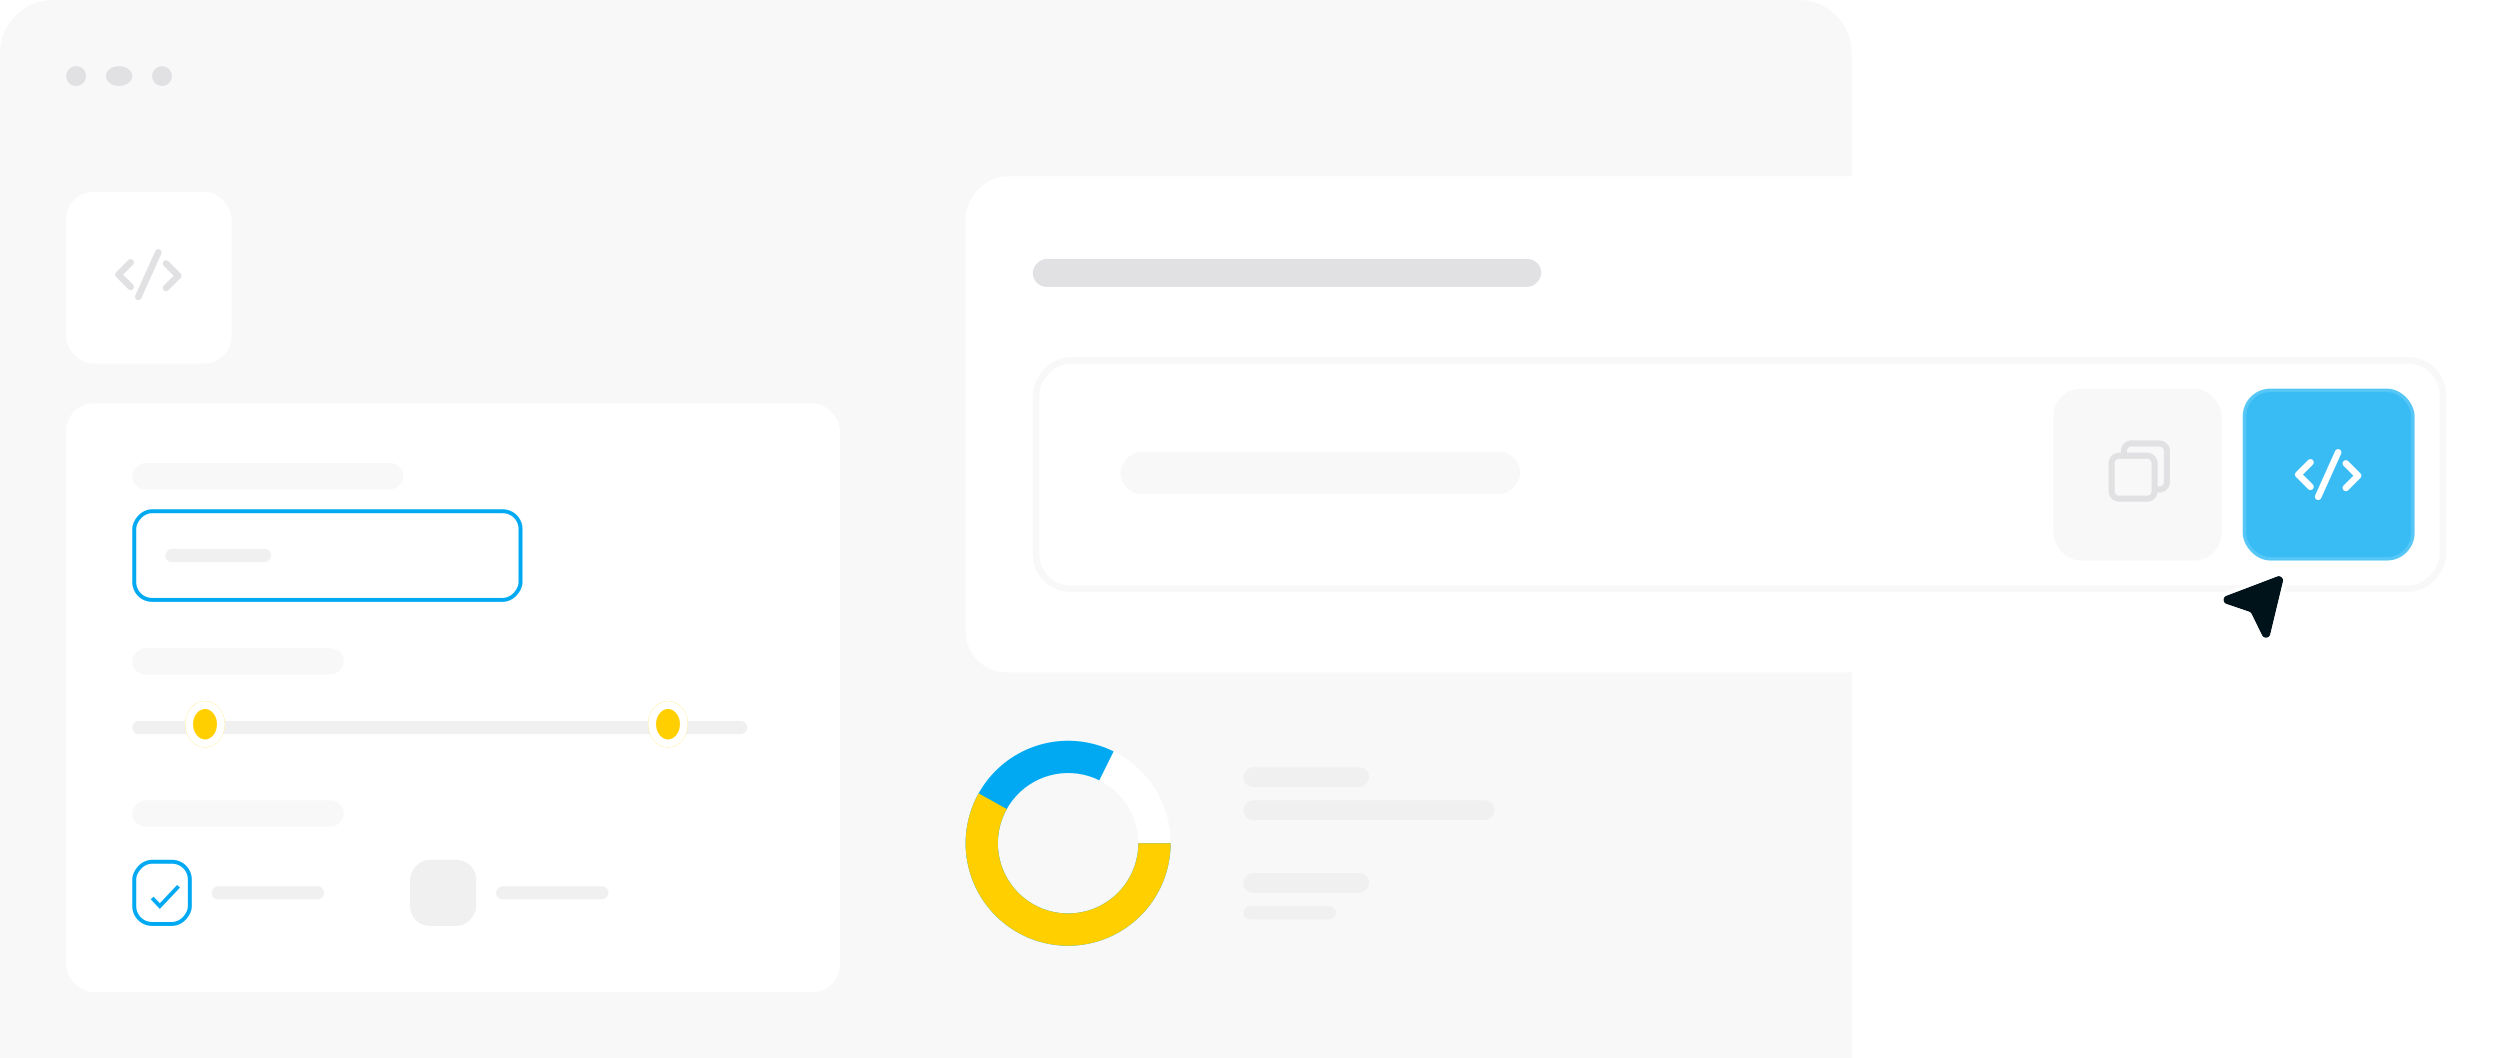 <?xml version="1.0" encoding="UTF-8"?> <svg xmlns="http://www.w3.org/2000/svg" width="378" height="160" viewBox="0 0 378 160" fill="none"><g clip-path="url(#clip0_751_12)"><path d="M280 8C280 3.582 276.418 0 272 0H8C3.582 0 0 3.582 0 8V160H280V8Z" fill="#F8F8F9"></path><circle cx="11.5" cy="11.5" r="1.5" fill="#E1E1E3"></circle><ellipse cx="18" cy="11.5" rx="2" ry="1.5" fill="#E1E1E3"></ellipse><circle cx="24.5" cy="11.5" r="1.5" fill="#E1E1E3"></circle><rect x="10" y="29" width="25" height="26" rx="4.163" fill="white"></rect><rect x="10" y="61" width="117" height="89" rx="4.163" fill="white"></rect><path d="M19.746 43.871C19.612 43.871 19.486 43.819 19.391 43.724L17.548 41.881C17.454 41.787 17.401 41.66 17.401 41.526C17.401 41.391 17.454 41.265 17.549 41.17L19.391 39.328C19.486 39.233 19.612 39.181 19.746 39.181C20.023 39.181 20.249 39.406 20.249 39.683C20.249 39.818 20.197 39.944 20.102 40.039L18.614 41.526L20.102 43.013C20.197 43.108 20.249 43.234 20.249 43.369C20.249 43.646 20.023 43.871 19.746 43.871Z" fill="#E1E1E3"></path><path d="M25.105 44.039C24.828 44.039 24.603 43.813 24.603 43.536C24.603 43.401 24.655 43.275 24.75 43.181L26.238 41.693L24.75 40.206C24.655 40.111 24.603 39.985 24.603 39.851C24.603 39.574 24.828 39.348 25.105 39.348C25.24 39.348 25.366 39.401 25.461 39.496L27.303 41.338C27.398 41.433 27.451 41.559 27.451 41.693C27.451 41.828 27.398 41.954 27.303 42.049L25.461 43.891C25.366 43.986 25.24 44.039 25.105 44.039Z" fill="#E1E1E3"></path><path d="M20.917 45.379C20.64 45.379 20.415 45.153 20.415 44.876C20.415 44.809 20.428 44.744 20.453 44.683L23.469 37.982C23.548 37.794 23.73 37.673 23.933 37.673C24.21 37.673 24.435 37.898 24.435 38.175C24.435 38.242 24.422 38.307 24.397 38.369L21.381 45.07C21.302 45.258 21.12 45.379 20.917 45.379Z" fill="#E1E1E3"></path><g filter="url(#filter0_d_751_12)"><rect width="232" height="75" rx="6.244" transform="matrix(-1 0 0 1 378 23.333)" fill="white"></rect></g><rect x="-0.5" y="0.5" width="212.71" height="34.53" rx="5.224" transform="matrix(-1 0 0 1 368.86 53.992)" fill="white" stroke="#F8F8F9"></rect><rect width="76.893" height="4.242" rx="2.121" transform="matrix(-1 0 0 1 233.044 39.143)" fill="#E1E1E3"></rect><rect width="60.454" height="6.364" rx="3.182" transform="matrix(-1 0 0 1 229.863 68.31)" fill="#F8F8F9"></rect><rect x="339.365" y="59.024" width="25.464" height="25.464" rx="3.903" fill="#39BCF4" stroke="#55C6F6" stroke-width="0.52"></rect><rect x="310.467" y="58.764" width="25.454" height="25.985" rx="4.163" fill="#F8F8F9"></rect><g filter="url(#filter1_d_751_12)"><path d="M344.303 87.139C344.811 86.946 345.328 87.401 345.201 87.929L343.278 95.927C343.13 96.543 342.292 96.635 342.013 96.067L340.429 92.839C340.35 92.677 340.21 92.554 340.04 92.496L336.637 91.337C336.037 91.132 336.023 90.29 336.615 90.064L344.303 87.139Z" fill="#00131B"></path><path d="M344.213 86.902C344.911 86.637 345.622 87.262 345.448 87.989L343.524 95.986C343.321 96.833 342.169 96.96 341.785 96.178L340.201 92.95C340.152 92.85 340.065 92.773 339.959 92.737L336.556 91.576C335.731 91.296 335.711 90.137 336.525 89.827L344.213 86.902Z" stroke="white" stroke-width="0.507"></path></g><path d="M320.42 75.866H324.641C325.452 75.866 326.118 75.257 326.222 74.474H326.497C327.38 74.474 328.099 73.755 328.099 72.872V68.188C328.099 67.305 327.38 66.586 326.497 66.586H322.276C321.393 66.586 320.675 67.305 320.675 68.188V68.442H320.42C319.537 68.442 318.819 69.161 318.819 70.044V74.264C318.819 75.147 319.537 75.866 320.42 75.866ZM321.603 68.188C321.603 67.816 321.905 67.514 322.276 67.514H326.497C326.869 67.514 327.171 67.816 327.171 68.188V72.872C327.171 73.244 326.869 73.546 326.497 73.546H326.243V70.044C326.243 69.161 325.524 68.442 324.641 68.442H321.603V68.188ZM319.747 70.044C319.747 69.672 320.049 69.37 320.42 69.37H324.641C325.013 69.37 325.315 69.672 325.315 70.044V74.264C325.315 74.636 325.013 74.938 324.641 74.938H320.42C320.049 74.938 319.747 74.636 319.747 74.264V70.044Z" fill="#E1E1E3"></path><path d="M349.339 74.098C349.204 74.098 349.078 74.046 348.983 73.951L347.141 72.108C347.046 72.014 346.994 71.888 346.994 71.753C346.994 71.618 347.046 71.492 347.141 71.397L348.983 69.555C349.078 69.46 349.204 69.408 349.339 69.408C349.616 69.408 349.841 69.633 349.841 69.91C349.841 70.045 349.789 70.171 349.694 70.266L348.207 71.753L349.694 73.24C349.789 73.335 349.841 73.461 349.841 73.596C349.841 73.873 349.616 74.098 349.339 74.098Z" fill="white"></path><path d="M354.698 74.266C354.421 74.266 354.195 74.041 354.195 73.764C354.195 73.629 354.248 73.503 354.343 73.408L355.83 71.921L354.342 70.433C354.248 70.339 354.195 70.212 354.195 70.078C354.195 69.801 354.421 69.576 354.698 69.576C354.832 69.576 354.959 69.628 355.053 69.723L356.896 71.566C356.991 71.66 357.043 71.787 357.043 71.921C357.043 72.055 356.991 72.182 356.896 72.276L355.053 74.119C354.959 74.214 354.832 74.266 354.698 74.266Z" fill="white"></path><path d="M350.51 75.606C350.233 75.606 350.007 75.381 350.007 75.104C350.007 75.037 350.02 74.972 350.046 74.91L353.061 68.209C353.14 68.022 353.322 67.9 353.525 67.9C353.802 67.9 354.028 68.126 354.028 68.403C354.028 68.47 354.015 68.535 353.989 68.596L350.974 75.297C350.895 75.485 350.713 75.606 350.51 75.606Z" fill="white"></path><rect width="41" height="4" rx="2" transform="matrix(-1 0 0 1 61 70)" fill="#F8F8F9"></rect><rect x="-0.299" y="0.299" width="15.403" height="1.403" rx="0.701" transform="matrix(-1 0 0 1 40.403 83)" fill="#F0F0F1" stroke="#F0F0F1" stroke-width="0.597"></rect><rect x="-0.299" y="0.299" width="16.403" height="1.403" rx="0.701" transform="matrix(-1 0 0 1 48.403 134)" fill="#F0F0F1" stroke="#F0F0F1" stroke-width="0.597"></rect><rect x="-0.299" y="0.299" width="16.403" height="1.403" rx="0.701" transform="matrix(-1 0 0 1 91.403 134)" fill="#F0F0F1" stroke="#F0F0F1" stroke-width="0.597"></rect><rect width="32" height="4" rx="2" transform="matrix(-1 0 0 1 52 98)" fill="#F8F8F9"></rect><rect width="32" height="4" rx="2" transform="matrix(-1 0 0 1 52 121)" fill="#F8F8F9"></rect><rect x="-0.299" y="0.299" width="92.403" height="1.403" rx="0.701" transform="matrix(-1 0 0 1 112.403 109)" fill="#F0F0F1" stroke="#F0F0F1" stroke-width="0.597"></rect><rect x="-0.299" y="0.299" width="58.403" height="13.403" rx="2.687" transform="matrix(-1 0 0 1 78.403 77)" stroke="#00A9F1" stroke-width="0.597"></rect><rect x="-0.299" y="0.299" width="8.403" height="9.403" rx="2.687" transform="matrix(-1 0 0 1 28.403 130)" stroke="#00A9F1" stroke-width="0.597"></rect><rect x="-0.299" y="0.299" width="9.403" height="9.403" rx="2.687" transform="matrix(-1 0 0 1 71.403 130)" fill="#F0F0F1" stroke="#F0F0F1" stroke-width="0.597"></rect><g filter="url(#filter2_d_751_12)"><ellipse cx="31" cy="109.5" rx="3" ry="3.5" fill="#FFCF00"></ellipse><path d="M31 106.597C32.244 106.597 33.403 107.807 33.403 109.5C33.403 111.193 32.244 112.403 31 112.403C29.756 112.403 28.597 111.193 28.597 109.5C28.597 107.807 29.756 106.597 31 106.597Z" stroke="white" stroke-width="1.194"></path></g><g filter="url(#filter3_d_751_12)"><ellipse cx="101" cy="109.5" rx="3" ry="3.5" fill="#FFCF00"></ellipse><path d="M101 106.597C102.244 106.597 103.403 107.807 103.403 109.5C103.403 111.193 102.244 112.403 101 112.403C99.756 112.403 98.597 111.193 98.597 109.5C98.597 107.807 99.756 106.597 101 106.597Z" stroke="white" stroke-width="1.194"></path></g><path d="M23 135.773L24.161 137L27 134" stroke="#00A9F1" stroke-width="0.597"></path><rect x="-0.333" y="0.333" width="18.333" height="2.333" rx="1.167" transform="matrix(-1 0 0 1 206.333 116)" fill="#F0F0F1" stroke="#F0F0F1" stroke-width="0.667"></rect><rect x="-0.333" y="0.333" width="18.333" height="2.333" rx="1.167" transform="matrix(-1 0 0 1 206.333 132)" fill="#F0F0F1" stroke="#F0F0F1" stroke-width="0.667"></rect><rect x="-0.333" y="0.333" width="13.333" height="1.333" rx="0.667" transform="matrix(-1 0 0 1 201.333 137)" fill="#F0F0F1" stroke="#F0F0F1" stroke-width="0.667"></rect><rect x="-0.333" y="0.333" width="37.333" height="2.333" rx="1.167" transform="matrix(-1 0 0 1 225.333 121)" fill="#F0F0F1" stroke="#F0F0F1" stroke-width="0.667"></rect><path d="M177 127.5C177 136.06 170.06 143 161.5 143C152.94 143 146 136.06 146 127.5C146 118.94 152.94 112 161.5 112C170.06 112 177 118.94 177 127.5ZM150.883 127.5C150.883 133.364 155.636 138.117 161.5 138.117C167.364 138.117 172.117 133.364 172.117 127.5C172.117 121.636 167.364 116.883 161.5 116.883C155.636 116.883 150.883 121.636 150.883 127.5Z" fill="white"></path><path d="M177 127.5C177 130.87 175.902 134.148 173.871 136.838C171.841 139.528 168.99 141.483 165.749 142.406C162.508 143.33 159.054 143.172 155.911 141.957C152.767 140.742 150.106 138.535 148.329 135.672C146.552 132.808 145.757 129.444 146.064 126.088C146.372 122.732 147.764 119.567 150.031 117.074C152.298 114.58 155.316 112.893 158.627 112.269C161.939 111.644 165.364 112.116 168.383 113.612L166.215 117.987C164.147 116.962 161.801 116.639 159.532 117.067C157.264 117.494 155.197 118.65 153.644 120.358C152.091 122.066 151.137 124.234 150.927 126.533C150.717 128.831 151.261 131.136 152.478 133.098C153.695 135.059 155.518 136.571 157.671 137.403C159.825 138.235 162.19 138.343 164.41 137.711C166.63 137.078 168.584 135.739 169.974 133.896C171.365 132.054 172.117 129.808 172.117 127.5H177Z" fill="#00A9F1"></path><path d="M177 127.5C177 129.868 176.458 132.204 175.414 134.329C174.371 136.455 172.855 138.313 170.982 139.761C169.109 141.21 166.929 142.21 164.61 142.685C162.29 143.16 159.893 143.097 157.601 142.502C155.309 141.906 153.185 140.793 151.39 139.249C149.595 137.705 148.178 135.77 147.248 133.593C146.317 131.416 145.897 129.054 146.021 126.69C146.145 124.325 146.809 122.021 147.962 119.953L152.226 122.33C151.437 123.747 150.982 125.325 150.897 126.945C150.812 128.565 151.1 130.182 151.737 131.673C152.375 133.165 153.346 134.49 154.575 135.548C155.804 136.606 157.26 137.368 158.829 137.776C160.399 138.184 162.041 138.227 163.63 137.901C165.219 137.576 166.712 136.891 167.995 135.899C169.278 134.907 170.317 133.634 171.031 132.178C171.746 130.722 172.117 129.122 172.117 127.5H177Z" fill="#FFCF00"></path></g><defs><filter id="filter0_d_751_12" x="119.733" y="0.4" width="284.533" height="127.533" filterUnits="userSpaceOnUse" color-interpolation-filters="sRGB"><feFlood flood-opacity="0" result="BackgroundImageFix"></feFlood><feColorMatrix in="SourceAlpha" type="matrix" values="0 0 0 0 0 0 0 0 0 0 0 0 0 0 0 0 0 0 127 0" result="hardAlpha"></feColorMatrix><feOffset dy="3.333"></feOffset><feGaussianBlur stdDeviation="13.133"></feGaussianBlur><feComposite in2="hardAlpha" operator="out"></feComposite><feColorMatrix type="matrix" values="0 0 0 0 0 0 0 0 0 0 0 0 0 0 0 0 0 0 0.05 0"></feColorMatrix><feBlend mode="normal" in2="BackgroundImageFix" result="effect1_dropShadow_751_12"></feBlend><feBlend mode="normal" in="SourceGraphic" in2="effect1_dropShadow_751_12" result="shape"></feBlend></filter><filter id="filter1_d_751_12" x="324.598" y="75.512" width="32.204" height="32.515" filterUnits="userSpaceOnUse" color-interpolation-filters="sRGB"><feFlood flood-opacity="0" result="BackgroundImageFix"></feFlood><feColorMatrix in="SourceAlpha" type="matrix" values="0 0 0 0 0 0 0 0 0 0 0 0 0 0 0 0 0 0 127 0" result="hardAlpha"></feColorMatrix><feOffset></feOffset><feGaussianBlur stdDeviation="5.537"></feGaussianBlur><feComposite in2="hardAlpha" operator="out"></feComposite><feColorMatrix type="matrix" values="0 0 0 0 0 0 0 0 0 0 0 0 0 0 0 0 0 0 0.2 0"></feColorMatrix><feBlend mode="normal" in2="BackgroundImageFix" result="effect1_dropShadow_751_12"></feBlend><feBlend mode="normal" in="SourceGraphic" in2="effect1_dropShadow_751_12" result="shape"></feBlend></filter><filter id="filter2_d_751_12" x="25.612" y="103.612" width="10.777" height="11.777" filterUnits="userSpaceOnUse" color-interpolation-filters="sRGB"><feFlood flood-opacity="0" result="BackgroundImageFix"></feFlood><feColorMatrix in="SourceAlpha" type="matrix" values="0 0 0 0 0 0 0 0 0 0 0 0 0 0 0 0 0 0 127 0" result="hardAlpha"></feColorMatrix><feOffset></feOffset><feGaussianBlur stdDeviation="1.194"></feGaussianBlur><feComposite in2="hardAlpha" operator="out"></feComposite><feColorMatrix type="matrix" values="0 0 0 0 0 0 0 0 0 0 0 0 0 0 0 0 0 0 0.05 0"></feColorMatrix><feBlend mode="normal" in2="BackgroundImageFix" result="effect1_dropShadow_751_12"></feBlend><feBlend mode="normal" in="SourceGraphic" in2="effect1_dropShadow_751_12" result="shape"></feBlend></filter><filter id="filter3_d_751_12" x="95.612" y="103.612" width="10.777" height="11.777" filterUnits="userSpaceOnUse" color-interpolation-filters="sRGB"><feFlood flood-opacity="0" result="BackgroundImageFix"></feFlood><feColorMatrix in="SourceAlpha" type="matrix" values="0 0 0 0 0 0 0 0 0 0 0 0 0 0 0 0 0 0 127 0" result="hardAlpha"></feColorMatrix><feOffset></feOffset><feGaussianBlur stdDeviation="1.194"></feGaussianBlur><feComposite in2="hardAlpha" operator="out"></feComposite><feColorMatrix type="matrix" values="0 0 0 0 0 0 0 0 0 0 0 0 0 0 0 0 0 0 0.05 0"></feColorMatrix><feBlend mode="normal" in2="BackgroundImageFix" result="effect1_dropShadow_751_12"></feBlend><feBlend mode="normal" in="SourceGraphic" in2="effect1_dropShadow_751_12" result="shape"></feBlend></filter><clipPath id="clip0_751_12"><rect width="378" height="160" fill="white"></rect></clipPath></defs></svg> 
